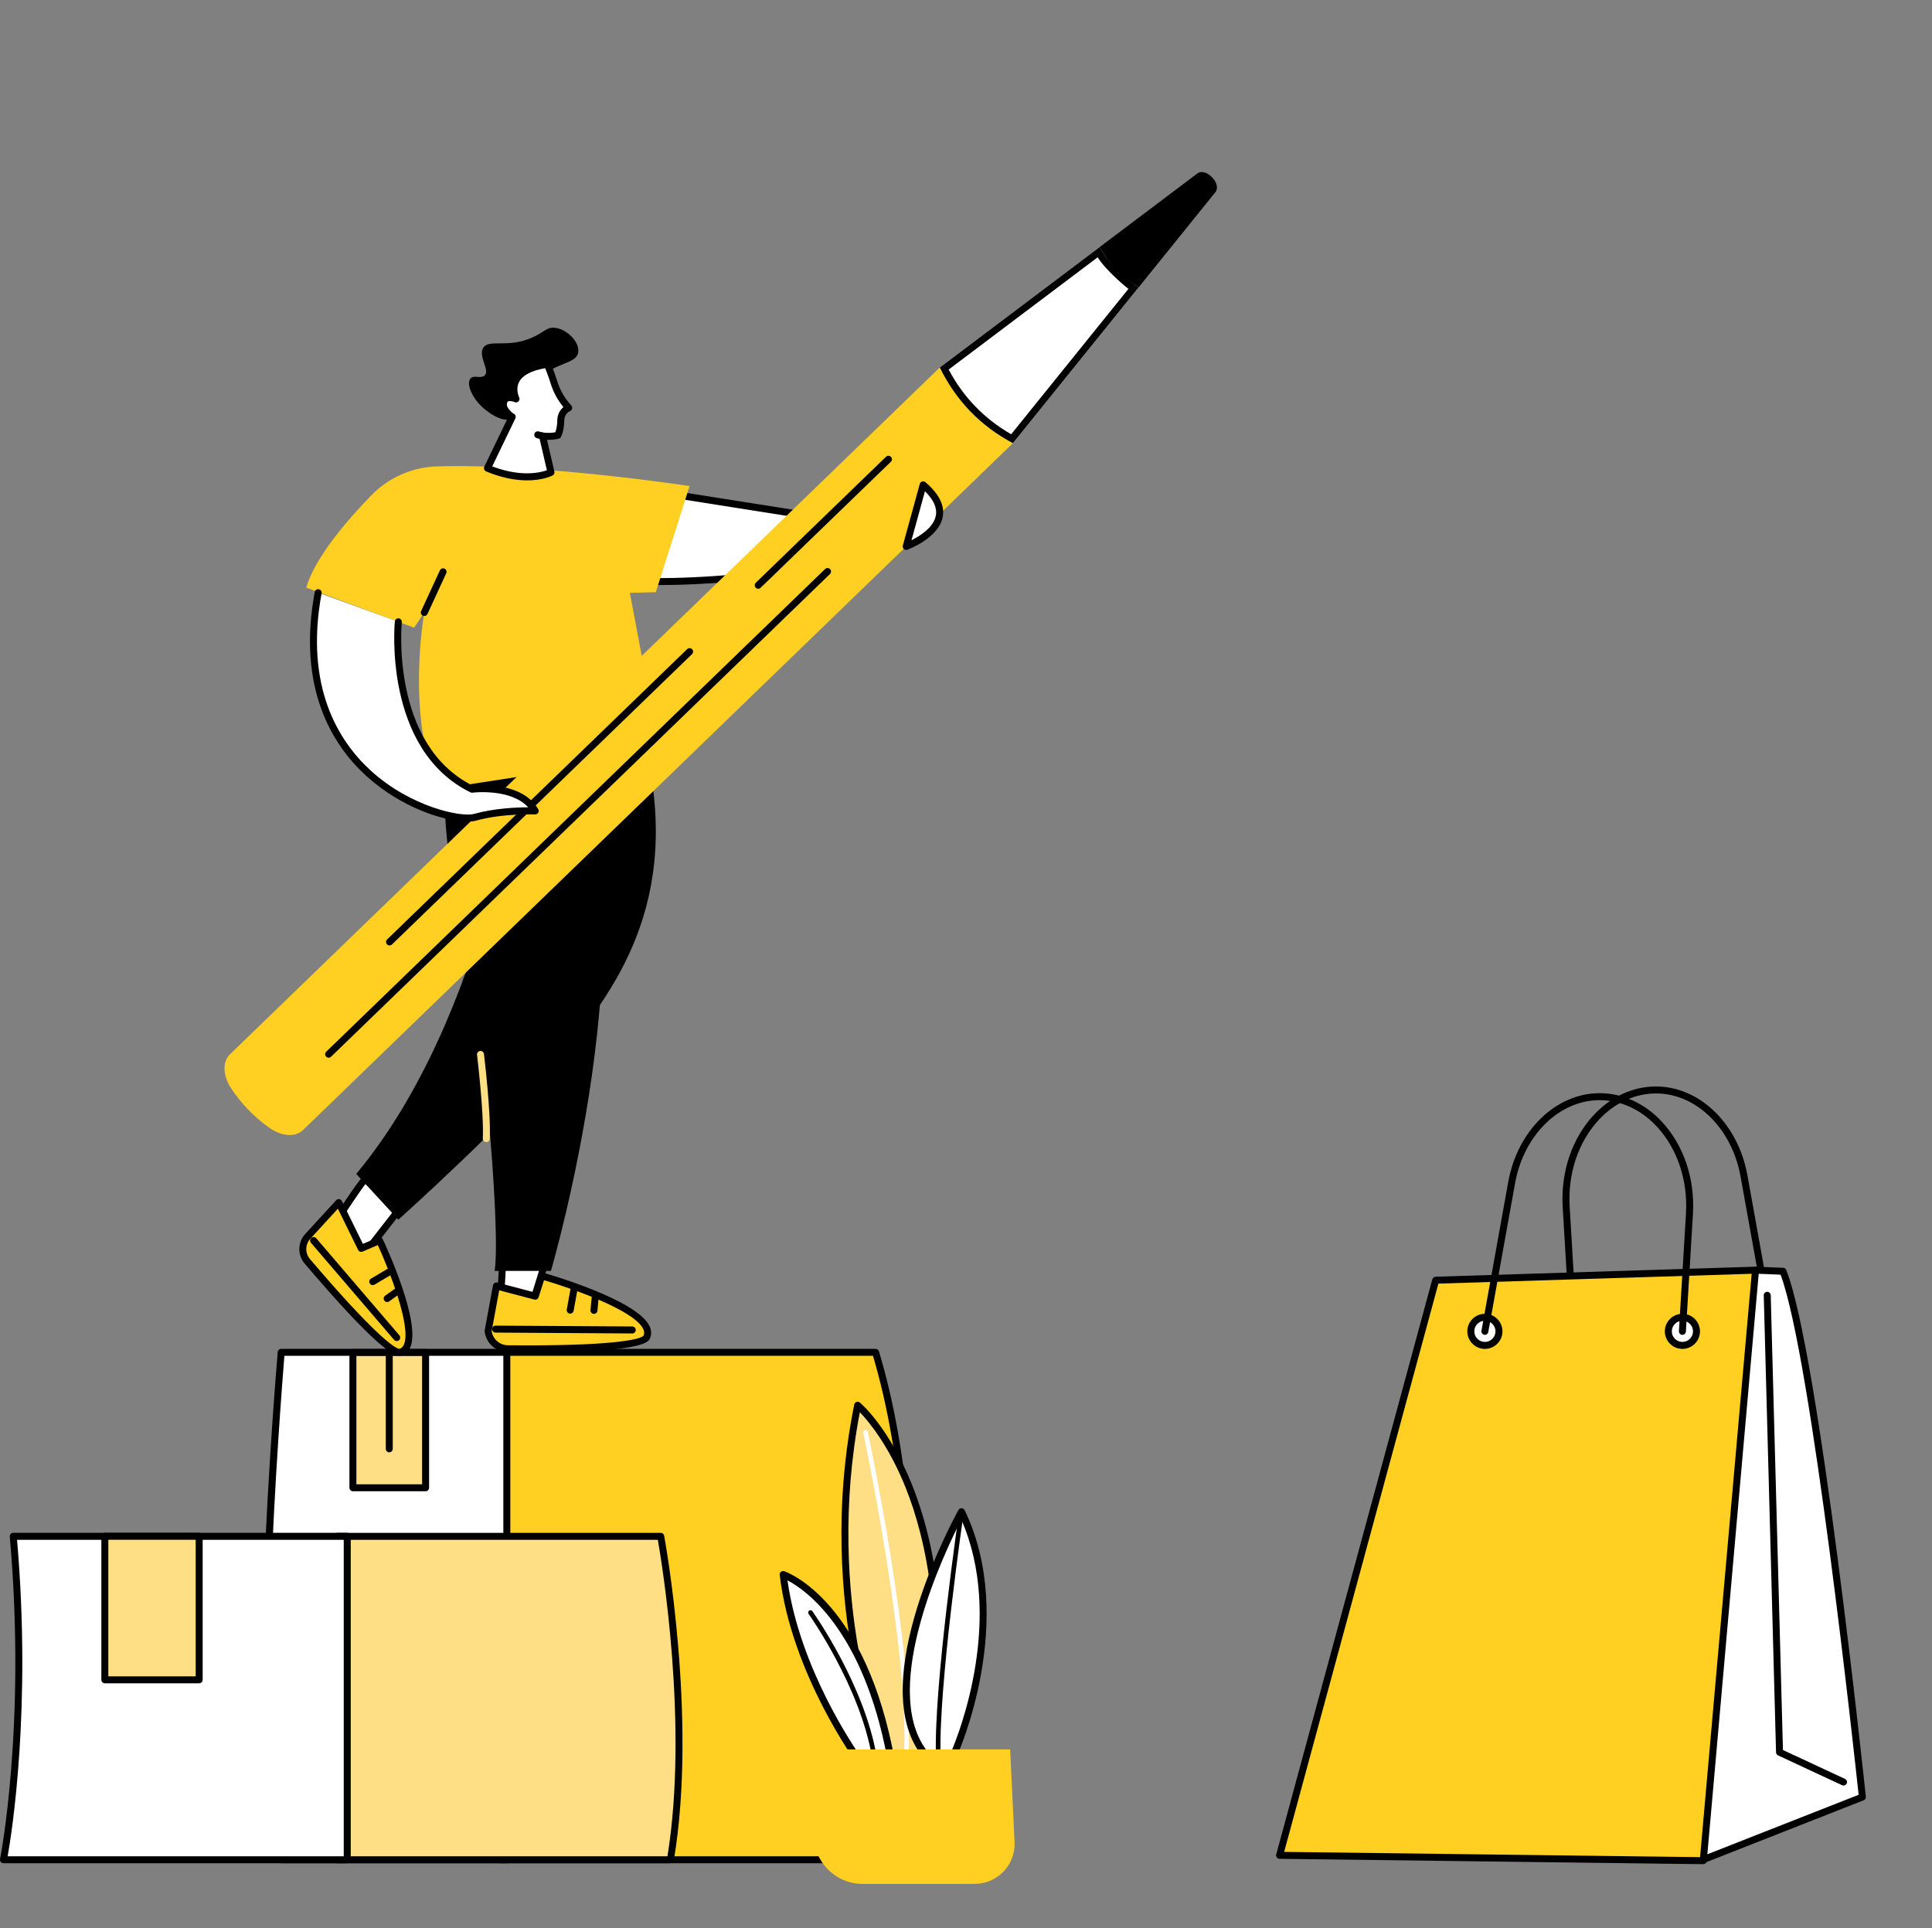 <?xml version="1.0" encoding="UTF-8"?>
<svg id="Illustration" xmlns="http://www.w3.org/2000/svg" viewBox="0 0 831.5 830">
  <rect x="0" y="0" width="831.5" height="830" fill="#808080" stroke="none"/>
  <defs>
    <style>
      .cls-1 {
        fill: #ffdf85;
      }

      .cls-2 {
        fill: #ffcf21;
      }

      .cls-3 {
        fill: #fff;
      }
    </style>
  </defs>
  <g>
    <g>
      <path class="cls-2" d="M376.84,582.06h-161.83v218.41h170.73s18.92-126.1-8.89-218.41Z"/>
      <path d="M385.74,801.97h-170.73c-.83,0-1.5-.67-1.5-1.5v-218.41c0-.83.67-1.5,1.5-1.5h161.83c.66,0,1.25.43,1.44,1.07,27.59,91.58,9.13,217.8,8.94,219.07-.11.73-.74,1.28-1.48,1.28ZM216.51,798.97h167.92c1.86-13.45,16.76-129.52-8.71-215.41h-159.22v215.41Z"/>
    </g>
    <g>
      <path class="cls-3" d="M121.02,582.06s-15.69,184.57,0,218.41h97.11v-218.41h-97.11Z"/>
      <path d="M218.13,801.97h-97.11c-.58,0-1.12-.34-1.36-.87-15.68-33.81-.78-211.62-.13-219.17.07-.78.71-1.37,1.49-1.37h97.11c.83,0,1.5.67,1.5,1.5v218.41c0,.83-.67,1.5-1.5,1.5ZM122,798.97h94.63v-215.41h-94.23c-1.38,16.84-14.42,181.76-.4,215.41Z"/>
    </g>
    <g>
      <rect class="cls-1" x="151.89" y="582.14" width="31.28" height="58.21"/>
      <path d="M183.17,641.85h-31.28c-.83,0-1.5-.67-1.5-1.5v-58.21c0-.83.67-1.5,1.5-1.5h31.28c.83,0,1.5.67,1.5,1.5v58.21c0,.83-.67,1.5-1.5,1.5ZM153.39,638.85h28.28v-55.21h-28.28v55.21Z"/>
    </g>
    <path d="M167.53,625.1c-.83,0-1.5-.67-1.5-1.5v-41.54c0-.83.67-1.5,1.5-1.5s1.5.67,1.5,1.5v41.54c0,.83-.67,1.5-1.5,1.5Z"/>
  </g>
  <g>
    <g>
      <g>
        <path class="cls-1" d="M284.37,661.25h-139.18v139.21h143.34c10.38-61.71-4.16-139.21-4.16-139.21Z"/>
        <path d="M288.53,801.97h-143.34c-.83,0-1.5-.67-1.5-1.5v-139.21c0-.83.67-1.5,1.5-1.5h139.18c.72,0,1.34.51,1.47,1.22.15.78,14.47,78.48,4.16,139.74-.12.72-.75,1.25-1.48,1.25ZM146.7,798.97h140.56c9.13-56.33-2.38-126.15-4.14-136.21h-136.42v136.21Z"/>
      </g>
      <g>
        <path class="cls-3" d="M5.7,661.25c7.28,82.09-4.2,139.21-4.2,139.21h147.94v-139.21H5.7Z"/>
        <path d="M149.44,801.97H1.5c-.45,0-.88-.2-1.16-.55-.29-.35-.4-.81-.31-1.25.11-.57,11.35-57.88,4.18-138.79-.04-.42.1-.83.39-1.15.28-.31.69-.49,1.11-.49h143.74c.83,0,1.5.67,1.5,1.5v139.21c0,.83-.67,1.5-1.5,1.5ZM3.3,798.97h144.64v-136.21H7.34c6.24,72.53-2.22,125.93-4.04,136.21Z"/>
      </g>
    </g>
    <g>
      <rect class="cls-1" x="45.12" y="661.25" width="40.6" height="61.77"/>
      <path d="M85.72,724.52h-40.6c-.83,0-1.5-.67-1.5-1.5v-61.77c0-.83.67-1.5,1.5-1.5h40.6c.83,0,1.5.67,1.5,1.5v61.77c0,.83-.67,1.5-1.5,1.5ZM46.62,721.52h37.6v-58.77h-37.6v58.77Z"/>
    </g>
  </g>
  <g>
    <g>
      <g>
        <path class="cls-1" d="M382.43,761.7s-31.2-68.31-13.3-156.86c0,0,48.35,40.47,30.92,156.86h-17.62Z"/>
        <path d="M400.05,763.2h-17.62c-.59,0-1.12-.34-1.36-.88-.31-.69-31.2-69.77-13.41-157.78.11-.52.48-.94.97-1.12.5-.17,1.05-.07,1.46.27.5.42,12.49,10.64,22.43,35.38,9.11,22.68,18.07,62.4,9.01,122.85-.11.73-.74,1.28-1.48,1.28ZM383.41,760.2h15.34c8.62-58.92-.08-97.63-8.93-119.78-7.34-18.38-16-28.67-19.76-32.58-15.41,80.41,9.9,144.21,13.35,152.36Z"/>
      </g>
      <path class="cls-3" d="M390.06,755.58s-.04,0-.06,0c-.55-.03-.97-.5-.94-1.05,2.39-43.66-17.32-136.86-17.52-137.8-.11-.54.23-1.07.77-1.19.54-.12,1.07.23,1.19.77.2.94,19.96,94.4,17.56,138.32-.03.53-.47.95-1,.95Z"/>
    </g>
    <g>
      <g>
        <path class="cls-3" d="M413.81,650.65s-40.2,72.54-16.02,103.93h12.93s25.85-56.71,3.08-103.93Z"/>
        <path d="M410.73,756.08h-12.93c-.47,0-.9-.22-1.19-.58-24.5-31.81,14.23-102.58,15.89-105.57.27-.49.75-.8,1.36-.77.56.02,1.06.34,1.31.85,22.81,47.31-2.81,104.63-3.07,105.21-.24.53-.78.88-1.37.88ZM398.55,753.08h11.2c3.02-7.17,22.53-56.74,3.98-99.04-6.79,13.19-35.06,71.86-15.17,99.04Z"/>
      </g>
      <path d="M403.84,757.5c-.53,0-.98-.42-1-.96-1.17-29.95,9.88-105.28,9.99-106.04.08-.55.58-.92,1.13-.84.55.08.92.59.84,1.14-.11.76-11.12,75.9-9.97,105.67.02.55-.41,1.02-.96,1.04-.01,0-.03,0-.04,0Z"/>
    </g>
    <g>
      <g>
        <path class="cls-3" d="M337.07,677.69s34.24,11.67,46.64,80.76h-13.47s-28.11-37.94-33.17-80.76Z"/>
        <path d="M383.71,759.95h-13.47c-.48,0-.92-.23-1.21-.61-.28-.38-28.4-38.76-33.46-81.47-.06-.51.15-1.02.55-1.34.4-.32.94-.42,1.43-.25,1.43.49,35.22,12.75,47.63,81.91.08.44-.04.89-.33,1.23-.29.34-.71.54-1.15.54ZM371.01,756.95h10.9c-10.43-55.59-35.29-72.71-43-76.76,5.37,37.96,28.62,71.85,32.1,76.76Z"/>
      </g>
      <path d="M376.35,757.5c-.48,0-.9-.35-.99-.84-5.09-30.73-27.14-61.71-27.36-62.02-.32-.45-.22-1.07.23-1.4.45-.32,1.07-.22,1.4.23.22.31,22.54,31.66,27.71,62.86.09.54-.28,1.06-.82,1.15-.05,0-.11.01-.16.01Z"/>
    </g>
    <path class="cls-2" d="M350.28,752.97h84.48l1.89,39.91c.46,9.79-7.35,17.97-17.16,17.97h-48.25c-11.6,0-21.01-9.4-21-20.99l.03-36.89Z"/>
  </g>
  <g>
    <g>
      <g>
        <polygon class="cls-3" points="216.53 540.36 215.42 559.18 230.11 558.11 236.05 538.85 216.53 540.36"/>
        <path d="M215.42,560.68c-.39,0-.77-.15-1.05-.43-.31-.3-.47-.73-.44-1.16l1.11-18.83c.04-.75.63-1.35,1.38-1.41l19.52-1.5c.51-.04.98.17,1.29.56.31.39.41.9.26,1.38l-5.94,19.25c-.18.59-.71,1.01-1.32,1.05l-14.69,1.08s-.07,0-.11,0ZM217.95,541.75l-.93,15.81,11.96-.88,4.99-16.17-16.01,1.23Z"/>
      </g>
      <g>
        <path class="cls-3" d="M157.28,507.42c-2.23,1.73-15,21.83-15,21.83l12.4,13.24,16.75-21.49-14.16-13.57Z"/>
        <path d="M154.69,543.99c-.41,0-.81-.17-1.09-.47l-12.4-13.24c-.47-.5-.54-1.25-.17-1.83,2.16-3.39,13.02-20.42,15.35-22.21.59-.45,1.42-.41,1.96.1l14.16,13.57c.56.53.62,1.4.14,2.01l-16.75,21.49c-.27.35-.68.56-1.11.58-.02,0-.05,0-.07,0ZM144.18,529.08l10.41,11.11,14.84-19.04-12.09-11.58c-2.3,2.88-7.99,11.4-13.17,19.52Z"/>
      </g>
      <g>
        <g>
          <path class="cls-2" d="M145.79,517.6l-13.35,14.58c-2.74,3-2.83,7.56-.2,10.66,10.38,12.23,35.21,40.69,40.19,39.13,11.73-3.67-9.06-48.03-9.06-48.03l-7.88,3.38-9.69-19.72Z"/>
          <path d="M172,583.55c-2.54,0-10.25-3.62-40.91-39.74-3.11-3.66-3-9.1.24-12.64l13.35-14.58c.33-.37.82-.54,1.32-.47.49.07.91.38,1.13.82l9.06,18.44,6.57-2.82c.75-.32,1.61.01,1.95.74,1.71,3.65,16.56,35.95,11.85,46.65-.78,1.76-2.02,2.93-3.71,3.45-.21.07-.48.15-.86.15ZM145.41,520.24l-11.87,12.96c-2.23,2.43-2.3,6.16-.17,8.67,26.33,31.01,36.62,38.91,38.63,38.66.81-.26,1.4-.83,1.83-1.79,3.37-7.66-6.44-32.36-11.22-42.85l-6.54,2.81c-.74.31-1.58,0-1.94-.72l-8.72-17.75Z"/>
        </g>
        <path d="M170.75,577.21c-.42,0-.84-.18-1.14-.52l-35.77-41.77c-.54-.63-.46-1.58.16-2.11.63-.54,1.58-.47,2.12.16l35.77,41.77c.54.63.46,1.58-.16,2.11-.28.24-.63.36-.97.36Z"/>
        <path d="M160.43,553.13c-.51,0-1.01-.26-1.29-.74-.42-.71-.18-1.63.53-2.05l7.56-4.47c.71-.42,1.63-.19,2.05.53.42.71.18,1.63-.53,2.05l-7.56,4.47c-.24.14-.5.21-.76.21Z"/>
        <path d="M166.63,560.41c-.47,0-.93-.22-1.22-.63-.48-.67-.33-1.61.35-2.09l4.12-2.95c.68-.48,1.61-.33,2.09.35.48.67.33,1.61-.35,2.09l-4.12,2.95c-.26.19-.57.28-.87.28Z"/>
      </g>
      <path d="M153.32,505.27l18.13,19.69s49.65-44.53,68.97-69.01c19.32-24.47,53.09-62.31,38.11-131.07h-54.99s-13.07,111.67-70.21,180.39Z"/>
      <g>
        <g>
          <path class="cls-2" d="M213.66,553.5l-3.58,19.4c.5,4.31,4.14,7.58,8.48,7.62,17.16.18,57.57.05,59.79-5.06,5.24-12.04-45.2-26.31-45.2-26.31l-2.78,8.73-16.7-4.39Z"/>
          <path d="M227.97,582.07c-2.97,0-6.11-.02-9.43-.05-5.08-.05-9.36-3.9-9.96-8.95-.02-.15-.01-.3.02-.45l3.58-19.4c.08-.41.32-.77.67-.99.35-.22.78-.29,1.18-.18l15.33,4.03,2.35-7.37c.25-.77,1.06-1.21,1.84-.99,1.65.47,40.56,11.59,45.98,23.03.87,1.83.93,3.62.19,5.32-.67,1.53-2.62,6.01-51.75,6.01ZM211.6,572.94c.51,3.45,3.47,6.05,6.98,6.08,43.78.45,57.32-2.41,58.41-4.17.38-.88.33-1.78-.16-2.82-3.85-8.14-30.89-17.56-42.69-21.02l-2.34,7.34c-.24.76-1.05,1.2-1.81,1l-15.14-3.98-3.24,17.58Z"/>
        </g>
        <path d="M272.11,573.93h0l-58.83-.36c-.83,0-1.5-.68-1.49-1.51,0-.83.68-1.49,1.5-1.49h0l58.83.36c.83,0,1.5.68,1.49,1.51,0,.83-.68,1.49-1.5,1.49Z"/>
        <path d="M245.41,565.4c-.09,0-.18,0-.27-.02-.81-.15-1.36-.93-1.21-1.74l1.68-9.23c.15-.81.93-1.36,1.74-1.21.81.15,1.36.93,1.21,1.74l-1.68,9.23c-.13.72-.76,1.23-1.47,1.23Z"/>
        <path d="M255.63,565.5s-.09,0-.14,0c-.83-.08-1.43-.81-1.35-1.63l.5-5.39c.08-.83.82-1.43,1.63-1.35.83.08,1.43.81,1.35,1.63l-.5,5.39c-.07.78-.73,1.36-1.49,1.36Z"/>
      </g>
      <path d="M192.17,314.94s-4.48,36.58,5.31,76.54c9.79,39.95,18.22,137.08,15.41,155.53h24.22s44.29-150.75,8.58-223.65l-53.53-8.42Z"/>
      <path class="cls-1" d="M209.29,491.56s-.05,0-.08,0c-.83-.04-1.46-.74-1.42-1.57.54-10.92-2.45-35.72-2.48-35.97-.1-.82.49-1.57,1.31-1.67.82-.1,1.57.49,1.67,1.31.12,1.03,3.05,25.31,2.5,36.48-.04.8-.7,1.43-1.5,1.43Z"/>
    </g>
    <g>
      <g>
        <path class="cls-3" d="M274.6,210.4l118.79,18.76-16.94,12.2s-89.56,14.84-118.95,6.32l17.1-37.29Z"/>
        <path d="M284.68,251.83c-11.08,0-20.84-.76-27.59-2.71-.42-.12-.76-.42-.95-.82-.18-.4-.18-.85,0-1.25l17.1-37.29c.28-.61.94-.96,1.6-.86l118.79,18.76c.6.09,1.08.54,1.22,1.13.14.59-.09,1.21-.58,1.56l-16.94,12.2c-.19.13-.4.22-.63.26-2.83.47-54.85,9-92.02,9ZM259.61,246.69c29.38,7.1,110.26-5.78,116.26-6.75l13.69-9.86-114.07-18.02-15.88,34.63Z"/>
      </g>
      <path class="cls-2" d="M188.49,339.68l95.69-14.8-13.09-69.7,11.16-.29,14.54-45.7s-64.81-9.84-108.85-8.43c-10.62.34-20.67,4.79-28.08,12.4-10.29,10.57-24.28,26.72-28.06,39.76l46.43,17.24,4.38-6.52s-7.99,43.88,5.88,76.04Z"/>
      <path d="M182.61,265.14c-.21,0-.42-.04-.63-.14-.75-.35-1.08-1.24-.73-1.99l8.08-17.51c.35-.75,1.24-1.08,1.99-.73.75.35,1.08,1.24.73,1.99l-8.08,17.51c-.25.55-.8.87-1.36.87Z"/>
    </g>
    <g>
      <path class="cls-2" d="M435.9,190.79l-31.47-32.58L98.92,453.84c-3.25,3.14-3.06,9.14.6,14.66,4.39,6.6,9.8,12.21,16.25,16.82,5.38,3.85,11.37,4.24,14.62,1.1L435.9,190.79Z"/>
      <path d="M167.66,406.92c-.39,0-.78-.15-1.08-.46-.58-.6-.56-1.54.04-2.12l129.13-124.95c.59-.58,1.54-.56,2.12.04.58.6.56,1.55-.04,2.12l-129.13,124.95c-.29.28-.67.42-1.04.42Z"/>
      <path d="M326.32,253.4c-.39,0-.78-.15-1.08-.46-.58-.6-.56-1.55.04-2.12l56.05-54.23c.59-.58,1.54-.56,2.12.04.58.6.56,1.54-.04,2.12l-56.05,54.23c-.29.28-.67.42-1.04.42Z"/>
      <path d="M141.45,455.24c-.39,0-.78-.15-1.08-.46-.58-.6-.56-1.54.04-2.12l214.71-207.75c.59-.58,1.54-.56,2.12.04.58.6.56,1.55-.04,2.12l-214.71,207.75c-.29.28-.67.42-1.04.42Z"/>
      <g>
        <path class="cls-3" d="M490.04,123.68l-.03.04c-3.4-2.11-7.58-6.01-10.46-9-2.88-2.99-4.32-4.88-6.31-8.36l-68.76,51.81c6.97,14.26,17.46,25.12,31.47,32.58l54.1-67.07Z"/>
        <path d="M472.4,110.75c1.4,2.11,2.82,3.82,4.99,6.06,1.5,1.55,4.84,4.89,8.27,7.53l-50.47,62.57c-11.6-6.67-20.63-16.02-26.9-27.85l64.11-48.31ZM473.23,106.37l-68.76,51.81c6.97,14.26,17.46,25.12,31.47,32.58l54.1-67.07-.03.04c-3.4-2.11-7.58-6.01-10.46-9-2.88-2.99-4.32-4.88-6.31-8.36ZM490.04,123.68h0,0Z"/>
      </g>
      <path d="M480.53,116.1c2.88,2.99,6.07,5.51,9.48,7.62l33.06-40.99c2.91-3.61-4.08-10.84-7.78-8.05l-42.05,31.69c1.99,3.48,4.41,6.75,7.29,9.74Z"/>
    </g>
    <g>
      <path class="cls-3" d="M390.01,235.2s26.81-9.87,7.29-26.52l-7.29,26.52Z"/>
      <path d="M390.01,236.7c-.37,0-.73-.14-1.01-.4-.41-.38-.58-.96-.43-1.5l7.29-26.52c.14-.49.52-.89,1.01-1.04.49-.15,1.02-.04,1.41.29,5.83,4.98,8.35,9.97,7.48,14.84-1.63,9.13-14.67,14.03-15.22,14.23-.17.06-.34.09-.52.09ZM398.09,211.44l-5.8,21.09c3.63-1.82,9.58-5.54,10.5-10.69.58-3.27-1-6.76-4.7-10.4Z"/>
    </g>
    <g>
      <path class="cls-3" d="M136.92,255.1l34.5,12.52s-5.55,53.76,31.73,72.05c0,0,20.14-2.59,27.18,9.33,0,0-14.11-.57-25.9,2.74-11.79,3.31-82.25-16.61-67.5-96.65Z"/>
      <path d="M201.17,353.6c-9.33,0-28.14-5.58-43.62-19.71-14.32-13.07-29.78-37.4-22.1-79.06.15-.82.94-1.35,1.75-1.2.82.15,1.35.93,1.2,1.75-7.43,40.31,7.41,63.74,21.17,76.3,17.19,15.69,38.95,20.17,44.45,18.63,8.69-2.44,18.46-2.82,23.31-2.83-7.58-8.3-23.81-6.33-23.99-6.3-.29.04-.59-.01-.85-.14-37.78-18.54-32.62-73.01-32.56-73.55.09-.82.83-1.42,1.65-1.34.82.08,1.42.82,1.34,1.65-.05.53-4.96,52.56,30.51,70.36,3.21-.33,21.27-1.63,28.2,10.11.28.47.28,1.06,0,1.53-.28.47-.79.75-1.35.73-.14,0-14.02-.52-25.44,2.68-.95.27-2.19.41-3.66.41Z"/>
    </g>
    <g>
      <path d="M220.3,180.46c-4.84,1.25-10.22-3.13-11.83-4.44-5.29-4.31-8.16-11.31-5.77-13.33,1.51-1.28,4.08.34,5.77-.99,2.66-2.09-2.69-8.1-.58-11.85,2.38-4.22,10.49.27,21.33-4.63,4.97-2.24,5.95-4.4,9.36-4.15,5.24.38,10.92,6.04,10.29,10.51-.78,5.5-10.39,3.9-18.18,12.84-6.67,7.65-4.89,14.62-10.39,16.05Z"/>
      <g>
        <path class="cls-3" d="M243.49,174.08c-2.07-2.61-3.82-5.5-5.06-9.45-1.43-4.56-2.85-7.83-2.85-7.83-19.66,2.76-13.49,14.88-13.49,14.88,0,0-5.45-2.4-5.45,2.57,0,1.81,2.35,4.39,3.82,5.14l-10.67,22.13c17.23,7.15,27.34,1.78,27.34,1.78l-3.64-15.64c3.58.48,6.6-.3,6.6-.3.87-1.88,1.24-4.17,1.27-6.64.03-2.24,1.37-4.25,3.4-5.19l-1.27-1.45Z"/>
        <path d="M226.86,206.75c-4.6,0-10.54-.89-17.64-3.84-.38-.16-.68-.47-.83-.85-.15-.39-.13-.81.05-1.19l10.11-20.98c-1.58-1.29-3.41-3.55-3.41-5.64,0-2.31.99-3.44,1.82-3.98.9-.59,1.96-.71,2.92-.65-.34-1.78-.38-4.21.88-6.63,2.09-4.02,7.01-6.6,14.62-7.67.66-.09,1.31.27,1.58.89.06.14,1.47,3.39,2.91,7.97,1.05,3.32,2.52,6.08,4.78,8.94l1.24,1.43c.31.36.43.84.34,1.3-.1.46-.41.85-.83,1.05-1.52.71-2.51,2.22-2.53,3.85-.03,2.86-.51,5.3-1.41,7.25-.19.41-.55.71-.98.82-.11.03-2.21.57-5.05.5l3.17,13.65c.15.66-.16,1.35-.76,1.66-.26.14-4.13,2.13-10.98,2.13ZM211.84,200.73c12.4,4.74,20.73,2.68,23.54,1.68l-3.35-14.4c-.11-.48.02-.98.35-1.35.33-.36.82-.55,1.31-.48,2.26.3,4.29.06,5.32-.12.54-1.45.82-3.25.85-5.35.03-2.13,1.02-4.14,2.63-5.49l-.13-.15s-.03-.04-.04-.05c-2.51-3.17-4.15-6.23-5.31-9.93-.92-2.92-1.84-5.31-2.36-6.61-5.86.99-9.73,3.02-11.23,5.91-1.68,3.23,0,6.6.01,6.63.29.57.19,1.25-.25,1.71-.44.46-1.12.6-1.69.34-.8-.35-2.28-.67-2.89-.27-.38.25-.46.93-.46,1.47,0,1.05,1.82,3.2,3,3.81.72.37,1.02,1.25.67,1.99l-9.97,20.68Z"/>
      </g>
      <path d="M233.49,189.16c-.12,0-.24-.01-.37-.05l-2.05-.51c-.8-.2-1.29-1.02-1.09-1.82.2-.8,1.01-1.29,1.82-1.09l2.05.51c.8.2,1.29,1.02,1.09,1.82-.17.68-.78,1.14-1.45,1.14Z"/>
    </g>
  </g>
  <g>
    <path d="M762.1,571.65c-.71,0-1.34-.51-1.47-1.23l-11.52-64.03c-3.73-20.72-19.03-35.76-36.39-35.76-8.98,0-17.65,3.96-24.42,11.14-8.96,9.52-13.61,23.25-12.74,37.69l3.03,50.6c.05.83-.58,1.54-1.41,1.59-.84.06-1.54-.58-1.59-1.41l-3.03-50.6c-.92-15.26,4.03-29.81,13.55-39.92,7.34-7.79,16.79-12.09,26.6-12.09,18.81,0,35.36,16.08,39.35,38.22l11.52,64.03c.15.82-.4,1.6-1.21,1.74-.09.02-.18.02-.27.02Z"/>
    <g>
      <g>
        <path class="cls-3" d="M732.97,800.44l68.57-26.96s-20.13-191.32-34.16-226.31l-11.83-.46-16.07,78.58-6.5,175.15Z"/>
        <path d="M732.97,801.94c-.31,0-.61-.09-.87-.28-.41-.29-.65-.77-.63-1.28l6.5-175.15c0-.08.01-.16.03-.24l16.07-78.58c.15-.72.84-1.22,1.53-1.2l11.83.46c.59.02,1.11.39,1.33.94,13.95,34.78,33.44,218.89,34.26,226.71.07.67-.32,1.31-.94,1.55l-68.57,26.96c-.18.07-.36.1-.55.1ZM740.96,625.47l-6.41,172.74,65.37-25.71c-1.68-15.75-20.37-188.69-33.59-223.87l-9.58-.38-15.79,77.21Z"/>
      </g>
      <g>
        <polygon class="cls-2" points="550.71 798.56 733.06 800.87 755.53 546.71 617.89 551.03 550.71 798.56"/>
        <path d="M733.06,802.37h-.02l-182.34-2.31c-.46,0-.9-.23-1.18-.6s-.37-.85-.25-1.3l67.18-247.53c.17-.64.74-1.09,1.4-1.11l137.65-4.32c.44-.01.84.16,1.14.47.29.31.44.73.4,1.16l-22.48,254.16c-.07.77-.72,1.37-1.49,1.37ZM552.67,797.08l179.02,2.26,22.21-251.09-134.84,4.23-66.38,244.59Z"/>
      </g>
      <path d="M793.42,768.51c-.21,0-.43-.05-.63-.14l-27.54-12.82c-.52-.24-.85-.75-.87-1.32l-5.29-196.68c-.02-.83.63-1.52,1.46-1.54.83-.03,1.52.63,1.54,1.46l5.26,195.76,26.7,12.43c.75.35,1.08,1.24.73,1.99-.25.55-.8.87-1.36.87Z"/>
    </g>
    <g>
      <path class="cls-3" d="M645.13,573.03c0,3.34-2.71,6.05-6.06,6.05s-6.06-2.71-6.06-6.05,2.71-6.05,6.06-6.05,6.06,2.71,6.06,6.05Z"/>
      <path d="M639.07,580.58c-4.17,0-7.56-3.39-7.56-7.55s3.39-7.55,7.56-7.55,7.56,3.39,7.56,7.55-3.39,7.55-7.56,7.55ZM639.07,568.48c-2.51,0-4.56,2.04-4.56,4.55s2.04,4.55,4.56,4.55,4.56-2.04,4.56-4.55-2.05-4.55-4.56-4.55Z"/>
    </g>
    <g>
      <path class="cls-3" d="M730.14,573.03c0,3.34-2.71,6.05-6.06,6.05s-6.06-2.71-6.06-6.05,2.71-6.05,6.06-6.05,6.06,2.71,6.06,6.05Z"/>
      <path d="M724.08,580.58c-4.17,0-7.56-3.39-7.56-7.55s3.39-7.55,7.56-7.55,7.56,3.39,7.56,7.55-3.39,7.55-7.56,7.55ZM724.08,568.48c-2.51,0-4.56,2.04-4.56,4.55s2.05,4.55,4.56,4.55,4.56-2.04,4.56-4.55-2.04-4.55-4.56-4.55Z"/>
    </g>
    <path d="M639.07,574.53c-.09,0-.18,0-.27-.02-.82-.15-1.36-.93-1.21-1.74l11.52-64.03c3.98-22.15,20.53-38.22,39.35-38.22,9.81,0,19.26,4.29,26.6,12.09,9.53,10.12,14.47,24.67,13.55,39.92l-3.03,50.6c-.05.83-.77,1.44-1.59,1.41-.83-.05-1.46-.76-1.41-1.59l3.03-50.6c.87-14.43-3.78-28.17-12.74-37.69-6.77-7.19-15.44-11.14-24.42-11.14-17.36,0-32.67,15.04-36.39,35.76l-11.52,64.03c-.13.73-.76,1.23-1.47,1.23Z"/>
  </g>
</svg>